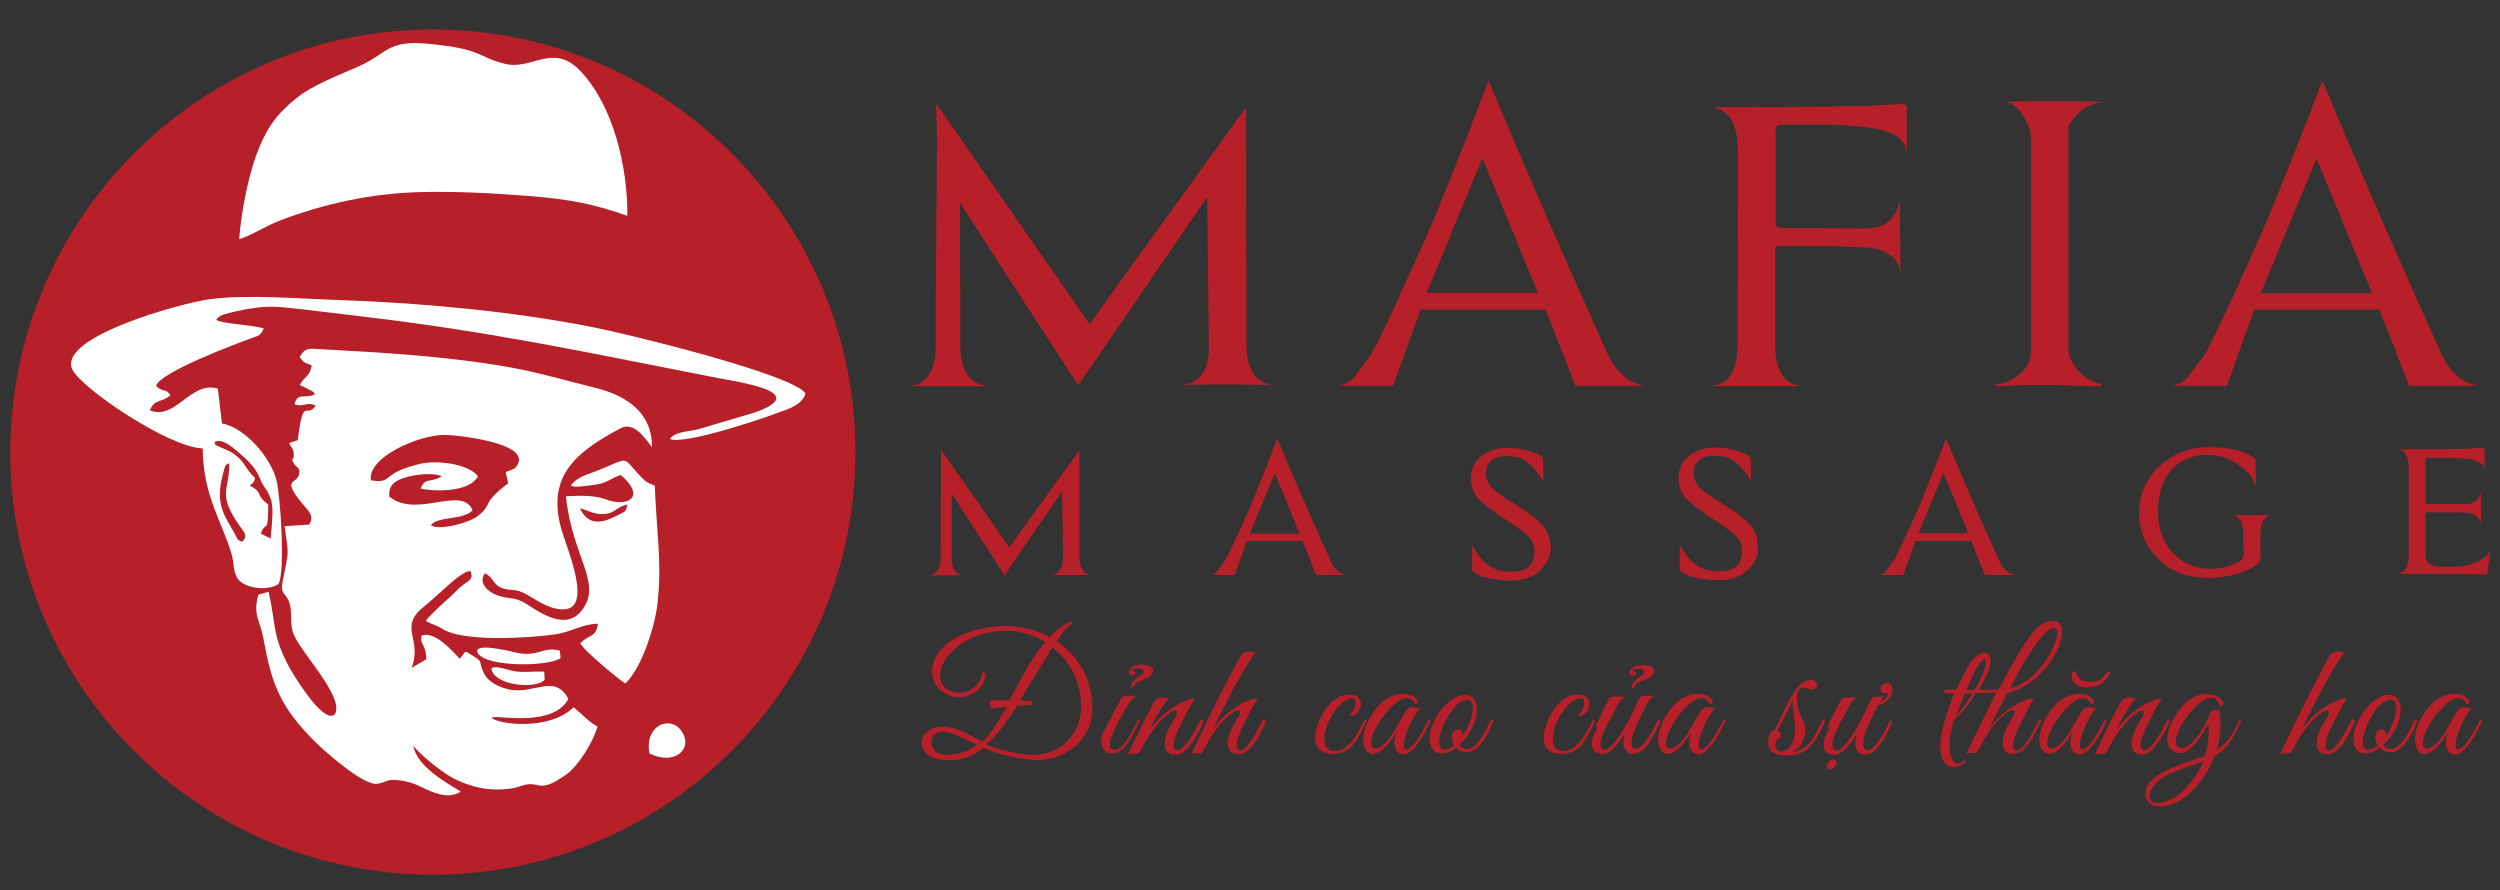 <?xml version="1.0" encoding="utf-8"?>
<!-- Generator: Adobe Illustrator 24.3.0, SVG Export Plug-In . SVG Version: 6.00 Build 0)  -->
<svg version="1.1" id="Layer_1" xmlns="http://www.w3.org/2000/svg" xmlns:xlink="http://www.w3.org/1999/xlink" x="0px" y="0px"
	 viewBox="0 0 610.5 217.4" style="enable-background:new 0 0 610.5 217.4;" xml:space="preserve">
<rect x="0" y="0" width="610.5" height="217.4" fill="#333333" stroke="none"/>
<style type="text/css">
	.st0{fill:#B72029;}
	.st1{fill:#C1272D;}
	.st2{fill-rule:evenodd;clip-rule:evenodd;fill:#B72029;}
	.st3{fill:#FFFFFF;}
	.st4{fill:none;}
</style>
<g>
	<path class="st0" d="M258.1,156.6l1.9-2.8c0.1-0.2,0.7-0.7,1.2-1.1c1-0.6,0.9-1.1-0.4-0.6c-0.6,0.2-2.8,1.7-3.4,2.3l-1,1.2
		c-4.3-2.3-9.3-3.2-14.4-2.5c-16.8,2.5-17.2,14.4-9.9,16.8c3.6,1.3,8.1-1,8.6-5.1c0.1-0.8-0.8-0.8-0.8-0.4c-0.1,1.4-2.6,6-7.4,4.5
		c-6.1-1.8-2.5-11.9,8.7-14.4c5.1-1.1,10-0.2,14.1,2.3c-3.2,3.6-5.6,8.2-7.9,12.6l-0.8,1.6c-0.3,0-0.6,0-0.8,0c-1.4,0-2.5,0-3.4,0
		c-1.2,0-0.6,2.1,0,2l3.4-0.4c-0.6,1.1-1.3,2.2-1.9,3.3c-1.2,2-2.5,3.8-4,5.2c-1.3-0.7-4.7-2.5-6.2-3c-9.2-3.2-12,6.5-3.7,7.4
		c3.9,0.5,7.2-0.5,10.2-2.9c2.6,1.2,5.8,2.2,11.1,2.9c7.4,0.9,14.6-3.6,15.4-11.2C267.2,166.5,263.6,160.4,258.1,156.6z
		 M230.8,184.3c-5-0.2-4.3-7.4,1.6-5.2c2.5,0.9,4.2,1.8,6.2,2.8C236.3,183.5,233.7,184.4,230.8,184.3z M263.9,174.3
		c-0.7,5.7-5.8,10.7-12.9,10c-4.4-0.5-7.5-1.4-10.1-2.5c0.5-0.5,1-0.9,1.6-1.5c1.1-1.2,2.3-2.7,3.5-4.4c0.8-1.1,1.6-2.3,2.4-3.6
		c0.9,0,2-0.1,3-0.1c1.1,0,0.8-1.1-0.2-1.1h-2.1c0.2-0.3,0.3-0.6,0.5-0.9c2.5-4,5-8.3,7.4-12.1C261.8,161.8,264.5,167.6,263.9,174.3
		z"/>
	<path class="st0" d="M278.8,164.7c-1,0.7-1.4,0.9-1.8,1.4c-0.5,0.5-0.8,0.9-0.8,1.5c0,0.4,0.5,0.3,0.7,0.1c0.1-1.5,3.2-1.6,4.1-2.7
		c0.5-0.6,0.7-1.1,0.6-1.5c-0.1-0.4-0.6-1-1.8-1.1c-1.8-0.2-3.4,0.1-4,1.2c-0.4,1.1,0.4,1.6,1.1,1.2c0.9-0.7,0.1-1.1-0.7-1
		c0.3-0.4,0.5-0.5,1.6-0.6C279,163.1,279.9,163.9,278.8,164.7z"/>
	<path class="st0" d="M277.7,176.1c-1.1,2.3-2.4,4.8-3.8,6.2c-0.5,0.4-1.2,0.9-1.8,0.8c-1.2-0.1-1.3-1.2-0.9-2.6
		c0,0,0.1-0.2,0.1-0.3l0.2-0.4c0.1-0.1,0.2-0.3,0.2-0.5c0.5-1.4,1.6-3.4,2.5-5c0.5-0.9,1.1-1.9,1.7-2.9c0.5-0.9,1.2-1.1,1.5-1.5
		h-2.1c-1.3,0-1.2,0-2.2,2l-3.6,6.8c-1.1,2-0.8,5.3,2.2,5.3c3.1,0,5.3-5.2,6.4-7.5C278.7,175.7,278.1,175.4,277.7,176.1z"/>
	<path class="st0" d="M293,176.1c-0.9,1.8-3.5,7.1-5.6,7.1c-0.5,0-1-0.4-0.7-2c0.2-1.4,1.5-4.1,2.7-6.3c0.7-1.4,1.4-2.7,2.3-4.2
		c-1.4-0.4-5.6,2-7.6,3.8c-1.3,1.1-2.6,2.7-3.4,3.7c1.4-2.9,3.8-7,4.9-7.7c-0.6,0.1-1.2-0.1-1.7-0.2c-1.3,0-1.9,0.6-2.9,2.6
		c-2,3.7-3.7,7.5-5.6,11.4c0.5-0.3,0.8-0.2,1.4-0.2c0.9,0,1.2,0,1.6-0.6c2.3-4.5,4.3-6.8,5.7-8.1c3.1-2.9,3.9-1.9,2.9-0.2
		c-1.1,1.8-1.9,3.2-2.2,4.3c-1.2,3.8,0.7,4.8,2.2,4.8c3.1,0,5.6-5.2,6.7-7.7C294,175.7,293.4,175.4,293,176.1z"/>
	<path class="st0" d="M308.2,176.1c-0.9,1.8-3.6,7.3-5.5,7.2c-0.5,0-0.9-0.5-0.6-2.2c0.2-1.4,1.5-4.1,2.7-6.3
		c0.7-1.4,1.4-2.7,2.3-4.2c-1.4-0.4-5.6,2-7.6,3.8c-1.1,0.9-2.2,2.2-3.3,3.6c3.3-6.8,8.7-16.9,10.5-18.7c-0.6,0.1-1.2-0.1-1.7-0.2
		c-1.3-0.1-2,0.8-2.9,2.6c-3.9,7.3-8,15.6-11.2,22.5c0.4-0.3,0.8-0.2,1.4-0.2c0.9,0,1.2,0,1.5-0.6c2.3-4.5,4.3-6.8,5.7-8.1
		c3.1-2.9,3.9-1.9,2.9-0.2c-1.1,1.8-1.9,3.2-2.2,4.3c-1.2,3.8,0.7,4.8,2.2,4.8c3,0,5.3-4.8,6.6-7.6
		C309.2,175.7,308.6,175.3,308.2,176.1z"/>
	<path class="st0" d="M333,176.2c-1.6,3.2-3.6,7.2-7.2,7.2c-1.8,0-2.4-1.5-2.4-3.1c0-2.4,1.5-5.2,2.3-6.3c1.1-1.6,2.9-3.5,4.4-3.5
		c0.8,0,1.2,0.6,0.8,2c-0.2,0.8-0.8,1.6-1.3,2.1c0.9,0.9,2.5-0.9,2.7-2.2c0.2-1.7-0.7-2.8-2.8-2.8c-2,0-4,1.1-5.5,3.2
		c-3,4-5,11.3,1.4,11.3c4.5,0,6.2-3.4,8.1-7.6C333.9,175.7,333.4,175.5,333,176.2z"/>
	<path class="st0" d="M348.7,176.1c-0.9,1.7-3.6,7-5.3,6.9c-0.6,0-0.7-0.8-0.4-2.5c0.5-2.5,2.9-6.8,3.8-7.6
		c-0.6,0.1-1.2-0.1-1.7-0.2c-1.3-0.1-1.8,0.9-2.8,2.6c-1.1,2-2.2,4-3.6,5.7c-2,2.2-4.2,2.6-3.8-0.2c0.2-1.5,1.4-3.6,1.7-4.1
		c1.5-2.5,3.6-4.8,5.4-5.8c1.5-0.8,3-0.5,3.5,1c0.7,0.1,1.1-0.6,0.4-1.2c-2.3-2.5-7.1-1.1-9.5,1.9c-6.2,7.3-3.1,14.6,1.6,10.1
		c1.2-1.1,2.3-2.7,2.9-3.8c-1.2,4.3,0.7,5.4,2,5.3c2.5-0.2,5-5.1,6.2-7.6C349.6,175.7,349,175.5,348.7,176.1z"/>
	<path class="st0" d="M364,175.9c-1,2-3.1,7-5.7,7c-0.9,0-1.6-0.3-1.9-1c1.6-1.5,2.8-3.4,3.4-4.8c1.5-3.6,1.1-7.4-2-7.4
		c-2.8-0.1-6.1,3.1-7.8,6.9c-1.6,3.6-1.1,7.3,2,7.4c1.2,0,2.4-0.5,3.6-1.4c0.5,0.6,1.3,1.1,2.6,1.1c3.4,0,5.8-5.8,6.4-7.4
		C364.9,175.7,364.2,175.5,364,175.9z M354.5,180c0,0.6,0.2,1.3,0.7,2c-1,0.8-2,1.2-2.8,1c-1.5-0.4-1.1-3.4,0.5-6.7
		c1.5-3.3,4-5.8,5.8-5.4c1.4,0.4,1.3,3.3-0.3,6.7c-0.4,0.8-0.8,1.5-1.3,2.2c0-0.2,0.1-0.3,0.1-0.5c0-0.7-0.5-1.2-1.2-1.2
		C354.9,178.3,354.5,179.1,354.5,180z"/>
	<path class="st0" d="M388.8,176.2c-1.6,3.2-3.6,7.2-7.2,7.2c-1.8,0-2.4-1.5-2.4-3.1c0-2.4,1.5-5.2,2.3-6.3c1.1-1.6,2.9-3.5,4.4-3.5
		c0.8,0,1.2,0.6,0.8,2c-0.2,0.8-0.8,1.6-1.3,2.1c0.9,0.9,2.5-0.9,2.7-2.2c0.2-1.7-0.7-2.8-2.8-2.8c-2,0-4,1.1-5.5,3.2
		c-3,4-5,11.3,1.4,11.3c4.5,0,6.2-3.4,8.1-7.6C389.7,175.7,389.1,175.5,388.8,176.2z"/>
	<path class="st0" d="M404.7,176.1c-1.4,2.9-3.4,6.8-5.4,6.8c-0.6,0-1.1-0.7-0.8-2.5c0.2-1.4,1.6-4.3,2.7-6.5c1.2-2.6,1.6-3.1,2.8-4
		h-2.2c-0.8,0-1.3,0.2-1.6,0.9c-1.5,3.2-3.8,8.1-6.1,10.7c-2.6,3.1-4.4,1.4-2.4-2.8c0.4-0.8,0.9-2.1,1.6-3.2c0.3-0.7,0.7-1.4,1-2
		c1.1-2.2,1.7-2.8,2.6-3.4h-2.5c-0.8,0-1.3,0.2-1.6,0.9l-1.1,2.1l-1.2,2.4c-0.3,0.5-0.4,1-0.7,1.4c-0.3,0.5,0.1,0.7,0.4,0.7
		c-0.8,1.5-1.7,2.9-1.4,4.7c0.3,1.6,1.7,1.8,2.6,1.8c2,0,4.1-2.8,5.5-5.2c-1.1,3.3,0.1,5.2,1.9,5.2c3,0,5.2-4.7,6.5-7.5
		C405.7,175.7,405,175.4,404.7,176.1z"/>
	<path class="st0" d="M399.2,164.9c0.9-0.7,0.1-1.1-0.7-1c0.3-0.4,0.5-0.5,1.6-0.6c1.1-0.2,2,0.7,1,1.5c-1,0.7-1.3,0.9-1.8,1.4
		c-0.4,0.5-0.8,0.9-0.8,1.5c0,0.4,0.5,0.3,0.7,0.1c0.1-1.5,3.2-1.6,4.1-2.7c0.5-0.6,0.7-1.1,0.6-1.5c-0.1-0.4-0.6-1-1.8-1.1
		c-1.8-0.2-3.4,0.1-4,1.2C397.6,164.7,398.4,165.3,399.2,164.9z"/>
	<path class="st0" d="M420.7,176.1c-0.9,1.7-3.6,7-5.3,6.9c-0.6,0-0.7-0.8-0.4-2.5c0.5-2.5,2.9-6.8,3.8-7.6
		c-0.6,0.1-1.2-0.1-1.7-0.2c-1.3-0.1-1.8,0.9-2.8,2.6c-1.1,2-2.2,4-3.6,5.7c-2,2.2-4.2,2.6-3.8-0.2c0.2-1.5,1.4-3.6,1.7-4.1
		c1.5-2.5,3.6-4.8,5.4-5.8c1.5-0.8,3-0.5,3.5,1c0.7,0.1,1.1-0.6,0.4-1.2c-2.3-2.5-7.1-1.1-9.5,1.9c-6.2,7.3-3.1,14.6,1.6,10.1
		c1.2-1.1,2.3-2.7,2.9-3.8c-1.2,4.3,0.7,5.4,2,5.3c2.5-0.2,5-5.1,6.2-7.6C421.6,175.7,421,175.5,420.7,176.1z"/>
	<path class="st0" d="M445,176c-0.9,1.6-2.1,4.3-3.1,5.4c-1.1,1.3-2.9,2.3-4.5,2.2c2.1-0.3,3.4-3.3,3.5-4.9c0.1-1.8-0.8-3.2-1.5-4.8
		c-0.4-0.9-0.7-2.9-0.5-4.3c0.1-1.2,1.1-2.2,2.2-1.6c0.5,0.3,0.9,0.5,1.5,0.4c1.8-0.3,1.3-2.3-0.2-2.4c-0.8,0-1.9,0.3-2.9,1.3
		c-1,1-1.9,2.5-2.7,4c-1.2,2.3-2.4,5-3.5,7.1c-1.3,0-2,2.7-1.1,4.5c0.5,1.2,2.4,1.6,4,1.6c2.5,0,4.7-0.7,6.3-2.7
		c1.4-1.6,2.3-3.8,3.1-5.5C445.8,175.8,445.2,175.6,445,176z M435.1,183.5c-1.1,0-1.8-0.9-1.5-2c0.1-0.5,0.7-1.7,1.3-1.3
		c0.1-0.4,0-0.9-0.1-1.1c-0.1-0.2-0.3-0.4-0.5-0.5c-0.1,0-0.2-0.1-0.3,0c1-1.8,2.7-5.4,3.8-7.6c-0.3,1.9,0.7,5.2,0.5,7.8
		c-0.1,1.8-0.6,2.9-1.3,3.7C436.6,183,436,183.5,435.1,183.5z"/>
	<path class="st0" d="M457.7,174l0.8-1.6c0,0,0-0.1,0-0.1l0.7-0.2c1.1-0.4,2.9-1.6,2.9-3.8c0-0.8-0.5-1.5-1.3-1.5
		c-0.8,0-1.4,0.5-1.6,1.2c0,0.7,0.3,1.3,1.1,1.3c0.3,0,0.6-0.2,0.8-0.3c0,0.7-0.3,1.2-0.8,1.7c-0.4,0.4-0.9,0.7-1.3,0.9l0.1-0.1
		c0.3-0.6,0.5-0.9,1-1.4h-1.7c-0.8,0-1.3,0.2-1.6,0.9c-1.5,3.2-3.8,8.1-6.1,10.7c-2.6,3.1-4.4,1.4-2.4-2.8c0.4-0.8,0.9-2.1,1.6-3.2
		c0.3-0.7,0.7-1.4,1-2c1.1-2.2,1.7-2.8,2.6-3.4h-2.5c-0.8,0-1.3,0.2-1.6,0.9l-1.1,2.1l-1.2,2.4c-0.3,0.5-0.4,1-0.7,1.4
		c-0.3,0.5,0.1,0.7,0.4,0.7c-0.8,1.5-1.7,2.9-1.4,4.7c0.3,1.6,1.7,1.8,2.6,1.8c2,0,4.1-2.8,5.5-5.2c-1.1,3.3,0.1,5.2,1.9,5.2
		c3,0,5.2-4.7,6.5-7.5c0.4-0.8-0.2-1.1-0.6-0.4c-1.4,2.9-3.4,6.8-5.4,6.8c-0.6,0-1.1-0.7-0.8-2.5C455.2,179.1,456.6,176.2,457.7,174
		z"/>
	<path class="st0" d="M447.7,185.4c-0.7,0-1.6,1.1-1.6,1.8c0,0.4,0.3,0.7,0.7,0.7c0.8,0,1.6-0.8,1.6-1.6
		C448.5,185.8,448.2,185.4,447.7,185.4z"/>
	<path class="st0" d="M497.8,176.1c-0.9,1.8-3.6,7.3-5.5,7.2c-0.5,0-0.9-0.5-0.6-2.2c0.2-1.4,1.5-4.1,2.7-6.3
		c0.7-1.4,1.4-2.7,2.2-4.2c-1.4-0.4-5.6,2-7.6,3.8c-1.1,0.9-2.2,2.2-3.3,3.6c1.4-2.8,2.8-5.7,4.5-8.8c6.8-1.4,12.6-8.9,13.3-14
		c0.8-4.9-4.2-4.1-6.6-1.3c-3.4,3.8-7.2,11.5-8.8,14.5c-1.8,0.1-2.7,0-4.9,0c3.5-5.7,3.7-8.5,1.5-9c-1.1,0-2.7,0.9-4,3.2
		c-1,1.8-2,3.7-3,5.8h-2.5c-0.4,0-0.5,0.9-0.1,0.9h2.1c-1.3,3.2-2.7,7.6-3.2,10.4c-1,6.7,2,9.2,5.7,6.7c0.7-0.5,0.2-1-0.3-0.5
		c-2.3,2-3.8-1.5-3.2-5.8c0.1-0.5,0.6-3.3,0.9-4.2c2.5-2.2,4-4.3,5.4-6.7c1.9,0,3.4,0,5-0.1c-2.6,5.2-5.1,10.4-7.4,15
		c0.4-0.3,0.8-0.2,1.4-0.2c0.9,0,1.2,0,1.5-0.6c2.3-4.5,4.3-6.8,5.7-8.1c3.1-2.9,3.9-1.9,2.9-0.2c-1.1,1.8-1.9,3.2-2.2,4.3
		c-1.2,3.8,0.7,4.8,2.2,4.8c3.2,0,5.5-5.3,6.6-7.6C498.8,175.7,498.2,175.3,497.8,176.1z M499.8,154.2c1.4-1.4,3.2-1.3,2.4,1.6
		c-1.3,4.8-5.9,11-11.3,12.3C493.2,163.3,496.6,157.4,499.8,154.2z M477.6,174.8c0.6-1.4,1.4-3.4,2.2-5.4h1.9
		C480.5,171.3,479.2,173.2,477.6,174.8z M482.2,168.5h-2c1-2.3,1.9-4.5,2.9-6c2.5-3.6,1.9,0.1,1.2,1.8
		C483.7,165.7,483,167.1,482.2,168.5z"/>
	<path class="st0" d="M513.8,176.1c-0.9,1.7-3.6,7-5.3,6.9c-0.6,0-0.7-0.8-0.4-2.5c0.5-2.5,2.9-6.8,3.8-7.6
		c-0.6,0.1-1.2-0.1-1.7-0.2c-1.3-0.1-1.8,0.9-2.8,2.6c-1.1,2-2.2,4-3.6,5.7c-2,2.2-4.2,2.6-3.8-0.2c0.2-1.5,1.4-3.6,1.7-4.1
		c1.5-2.5,3.6-4.8,5.4-5.8c1.5-0.8,3-0.5,3.5,1c0.7,0.1,1.1-0.6,0.4-1.2c-2.3-2.5-7.1-1.1-9.5,1.9c-6.2,7.3-3.1,14.6,1.6,10.1
		c1.2-1.1,2.3-2.7,2.9-3.8c-1.2,4.3,0.7,5.4,2,5.3c2.5-0.2,5-5.1,6.2-7.6C514.7,175.7,514.1,175.5,513.8,176.1z"/>
	<path class="st0" d="M514.4,164.3c-0.9,1.3-1.7,2.2-4,2.2c-1.2,0-2-0.2-2.8-1c-0.6-0.6-0.6-1.6-1-1.6c-0.5,0-0.9,0.4-0.6,1.8
		c0.2,1.5,2.2,2.2,3.6,2.2c2.6,0,4.7-1.3,5.7-3.5C515.4,163.9,514.7,163.9,514.4,164.3z"/>
	<path class="st0" d="M529.7,176.5c0.4-0.8-0.2-1.1-0.6-0.4c-0.9,1.8-3.5,7.1-5.6,7.1c-0.5,0-1-0.4-0.7-2c0.2-1.4,1.5-4.1,2.7-6.3
		c0.7-1.4,1.4-2.7,2.3-4.2c-1.4-0.4-5.6,2-7.6,3.8c-1.3,1.1-2.6,2.7-3.4,3.7c1.4-2.9,3.8-7,4.9-7.7c-0.6,0.1-1.2-0.1-1.7-0.2
		c-1.3,0-1.9,0.6-2.9,2.6c-2,3.7-3.7,7.5-5.6,11.4c0.5-0.3,0.8-0.2,1.4-0.2c0.9,0,1.2,0,1.6-0.6c2.3-4.5,4.3-6.8,5.7-8.1
		c3.1-2.9,3.9-1.9,2.9-0.2c-1.1,1.8-1.9,3.2-2.2,4.3c-1.2,3.8,0.7,4.8,2.2,4.8C526,184.2,528.5,179,529.7,176.5z"/>
	<path class="st0" d="M546.7,176.1c-0.4,0.8-1,2.5-2.4,4.3c-0.8,1.1-1.9,2-2.9,2.7c0.9-3.3,1.1-6.7,0.5-9.9c-0.7,0.5-2-0.3-2.5,1.6
		c-0.8,2.6-4.7,8.8-7.2,7.8c-2.2-1,0.2-5.8,3.1-9.2c2.5-2.7,5.5-4.4,6.6-1.5c0.4,1.2,1.9,0,0.4-1.2c-3-2.4-7.1-1-9.5,1.9
		c-3,3.6-5.5,9.5-1.4,11.2c3.3,1,6.5-4.5,7.9-7.1c0.1,0.4,0.1,1.8,0,3.4c-0.2,1.6-0.4,3.1-0.9,4.5c-3.2,1.3-6.9,2-10.9,4.4
		c-2,1.1-3.6,2.7-3.6,4.7c0,2.1,1.3,3.2,3.8,3.2c6,0,11.3-7.3,13.1-12.4c3-1.4,4.2-3.7,6.3-8C547.7,175.7,547.1,175.5,546.7,176.1z
		 M535.8,190c-1.1,1.5-2.4,3-3.7,4c-1,0.8-3.4,2.1-5.2,2.1c-3.4,0-1.9-4.1,0.7-5.8c2.6-1.8,6-2.9,9-3.9l0.7-0.2l0.7-0.2
		C537.6,187.2,536.8,188.5,535.8,190z"/>
	<path class="st0" d="M574.1,176.1c-0.9,1.8-3.6,7.3-5.5,7.2c-0.5,0-0.9-0.5-0.6-2.2c0.2-1.4,1.5-4.1,2.7-6.3
		c0.7-1.4,1.4-2.7,2.3-4.2c-1.4-0.4-5.6,2-7.6,3.8c-1.1,0.9-2.2,2.2-3.3,3.6c3.3-6.8,8.7-16.9,10.5-18.7c-0.6,0.1-1.2-0.1-1.7-0.2
		c-1.3-0.1-2,0.8-2.9,2.6c-3.9,7.3-8,15.6-11.2,22.5c0.4-0.3,0.8-0.2,1.4-0.2c0.9,0,1.2,0,1.5-0.6c2.3-4.5,4.3-6.8,5.7-8.1
		c3.1-2.9,3.9-1.9,2.9-0.2c-1.1,1.8-1.9,3.2-2.2,4.3c-1.2,3.8,0.7,4.8,2.2,4.8c3,0,5.3-4.8,6.6-7.6
		C575.2,175.7,574.5,175.3,574.1,176.1z"/>
	<path class="st0" d="M589.6,175.9c-1,2-3.1,7-5.7,7c-0.9,0-1.6-0.3-1.9-1c1.6-1.5,2.8-3.4,3.4-4.8c1.5-3.6,1.1-7.4-2-7.4
		c-2.8-0.1-6.1,3.1-7.8,6.9c-1.6,3.6-1.1,7.3,2,7.4c1.2,0,2.4-0.5,3.6-1.4c0.5,0.6,1.3,1.1,2.6,1.1c3.4,0,5.8-5.8,6.4-7.4
		C590.5,175.7,589.8,175.5,589.6,175.9z M580,180c0,0.6,0.2,1.3,0.7,2c-1,0.8-2,1.2-2.8,1c-1.5-0.4-1.1-3.4,0.5-6.7
		c1.5-3.3,4-5.8,5.8-5.4c1.4,0.4,1.3,3.3-0.3,6.7c-0.4,0.8-0.8,1.5-1.3,2.2c0-0.2,0.1-0.3,0.1-0.5c0-0.7-0.5-1.2-1.2-1.2
		C580.4,178.3,580.1,179.1,580,180z"/>
	<path class="st0" d="M605.5,176.1c-0.9,1.7-3.6,7-5.3,6.9c-0.6,0-0.7-0.8-0.4-2.5c0.5-2.5,2.9-6.8,3.8-7.6
		c-0.6,0.1-1.2-0.1-1.7-0.2c-1.3-0.1-1.8,0.9-2.8,2.6c-1.1,2-2.2,4-3.6,5.7c-2,2.2-4.2,2.6-3.8-0.2c0.2-1.5,1.4-3.6,1.7-4.1
		c1.5-2.5,3.6-4.8,5.4-5.8c1.5-0.8,3-0.5,3.5,1c0.7,0.1,1.1-0.6,0.4-1.2c-2.3-2.5-7.1-1.1-9.5,1.9c-6.2,7.3-3.1,14.6,1.6,10.1
		c1.2-1.1,2.3-2.7,2.9-3.8c-1.2,4.3,0.7,5.4,2,5.3c2.5-0.2,5-5.1,6.2-7.6C606.4,175.7,605.8,175.5,605.5,176.1z"/>
</g>
<rect x="263.2" y="94.1" class="st1" width="0.1" height="0.1"/>
<path class="st0" d="M240.4,94.1c-1.9-0.3-3.3-1.2-4.3-2.8c-1-1.6-1.6-3.8-1.6-6.7v-8.1l-0.1-27C251,75.1,260.6,90,263.3,94.1
	l31.5-46l0.4,36.3c0.1,2.9-0.4,5.1-1.5,6.7c-1.1,1.6-2.5,2.5-4.4,2.8V94c3.8-0.1,7.1-0.1,9.9-0.1h1.8l9.3,0.1v-0.1
	c-1.9-0.3-3.3-1.2-4.3-2.8c-1-1.6-1.6-3.8-1.6-6.7l-0.1-57.9l0.1-0.2h-0.1v-0.1c-20.8,28.7-33.5,46.3-38.2,53l-37.2-53.5h-0.3
	c0.1,2.2,0.2,5.6,0.2,10.3l-0.3,39.3v9.4c0,2.9-0.5,5.1-1.6,6.7c-1,1.6-2.5,2.6-4.3,2.8v0.1h17.8V94.1z"/>
<path class="st0" d="M401.2,94.1c-1.9-0.3-3.7-1.2-5.3-2.8c-1.6-1.6-3-3.8-4.1-6.6c-9.3-20.6-18.8-42.3-28.3-65
	c-3.8,10.1-8.3,21.5-13.5,34.2c-2,4.6-4.9,11.1-8.7,19.4c-3.8,8.3-6.3,13.1-7.3,14.4c-1.1,1.4-2.1,2.7-3,4c-0.9,1.3-2.2,2.1-3.9,2.4
	v0.1h13.1l6.7-18.6h30.5c1.8,4.4,4.2,10.6,7.3,18.6h16.6V94.1z M348.4,71.5L362,38.6c8.6,20.8,12.9,31.5,13.2,32l0.4,0.9H348.4z"/>
<path class="st0" d="M464,66.2h0.1c-0.1-8.7-0.2-14.4-0.1-17.2h-0.1c-0.3,1.9-1.1,3.4-2.4,4.8c-1.3,1.3-3.4,2-6.2,2
	c-11.6-0.1-18.4-0.1-20.2-0.1c-1,0-1.5-0.4-1.5-1.3V32.5c0-0.9,0.1-1.4,0.2-1.6c0.4-0.4,1.1-0.5,2.2-0.5c5.3,0,9.4,0,12.4,0.1
	c3.4,0.1,6.1,0.4,8.2,0.7c2.1,0.3,3.9,0.7,5.1,1.3c1.3,0.5,2.2,1.2,2.8,1.9c0.6,0.7,0.9,1.5,1.1,2.5h0.1l-0.1-9.3v-1.7
	c0-0.4-1.1-0.6-3.4-0.4c-2.7,0.2-5.6,0.4-8.8,0.4h-0.7c-4.5,0.1-9.4,0.2-14.7,0.2l-19.6,0.1v0.1c1.9,0.3,3.3,1.2,4.3,2.8
	c1,1.6,1.6,3.8,1.6,6.7v0.1h0.1l-0.1,48.8c0,0.6,0,1.1-0.1,1.4v0.6c-0.6,4.6-2.5,7.1-5.8,7.5v0.1h21v-0.1c-1.9-0.3-3.3-1.2-4.3-2.8
	c-1-1.6-1.6-3.8-1.6-6.7V60.8c0-0.5,0.3-0.7,1-0.7c8.8-0.1,15.4,0,19.9,0.3c2.9,0,5.1,0.5,6.7,1.6C462.7,62.9,463.7,64.4,464,66.2z"
	/>
<path class="st0" d="M493.3,91.3c-1.7,1.5-3.7,2.4-6.2,2.6c0.4,0.4,1.1,0.5,2.1,0.4c5-0.4,12.1-0.4,21.3,0c1.5,0.1,2.4,0,2.7-0.2
	c0.1-0.1,0-0.2-0.1-0.3c-1.4-0.3-2.7-0.8-3.7-1.6c-1.1-0.7-2-1.7-2.7-2.7c-1.1-1.4-1.6-3-1.6-5V30.7c1-1.6,2.1-2.9,3.4-3.9
	c1.3-1,2.9-1.6,4.8-1.8c-0.2-0.2-4.1-0.3-11.6-0.3c-7.5,0-11.5,0.1-12.1,0.3c1.1,0,2.2,0.5,3.2,1.6c1,1,1.7,2.3,2.3,3.7
	c0.6,1.1,0.9,2.3,0.9,3.7v51.9C495.9,88,495,89.8,493.3,91.3z"/>
<path class="st0" d="M604.8,94.2v-0.1c-1.9-0.3-3.7-1.2-5.3-2.8c-1.6-1.6-3-3.8-4.1-6.6c-9.3-20.6-18.8-42.3-28.3-65
	c-3.8,10.1-8.3,21.5-13.5,34.2c-2,4.6-4.9,11.1-8.7,19.4c-3.8,8.3-6.3,13.1-7.3,14.4c-1.1,1.4-2.1,2.7-3,4c-0.9,1.3-2.2,2.1-3.9,2.4
	v0.1h13.1l6.7-18.6H581c1.8,4.4,4.2,10.6,7.3,18.6H604.8z M552.1,71.5l13.6-32.8c8.6,20.8,12.9,31.5,13.2,32l0.4,0.9H552.1z"/>
<rect x="245.1" y="140.4" class="st1" width="0" height="0"/>
<g>
	<path class="st0" d="M266.2,140.3c-0.8-0.1-1.5-0.5-1.9-1.3c-0.5-0.7-0.7-1.7-0.7-3l0-25.9l0-0.1h0v0c-9.3,12.8-15,20.7-17.1,23.7
		l-16.7-23.9h-0.1c0.1,1,0.1,2.5,0.1,4.6l-0.1,17.6v4.2c0,1.3-0.2,2.3-0.7,3c-0.5,0.7-1.1,1.1-1.9,1.3v0h7.9v0
		c-0.8-0.1-1.5-0.6-1.9-1.3c-0.5-0.7-0.7-1.7-0.7-3v-3.6l0-12.1c7.4,11.5,11.7,18.1,12.9,20l14.1-20.6l0.2,16.2c0,1.3-0.2,2.3-0.7,3
		c-0.5,0.7-1.1,1.1-2,1.3v0c1.7,0,3.2,0,4.5,0h0.8H266.2L266.2,140.3z"/>
	<path class="st0" d="M302,131.1c-1.7,3.7-2.8,5.9-3.3,6.4c-0.5,0.6-0.9,1.2-1.3,1.8c-0.4,0.6-1,1-1.7,1.1v0h5.8l3-8.3h13.6
		c0.8,2,1.9,4.8,3.3,8.3h7.4v0c-0.9-0.1-1.7-0.5-2.4-1.2c-0.7-0.7-1.3-1.7-1.8-3c-4.2-9.2-8.4-18.9-12.7-29.1
		c-1.7,4.5-3.7,9.6-6,15.3C305,124.5,303.7,127.4,302,131.1z M317.2,129.9l0.2,0.4h-12.2l6.1-14.7
		C315.2,124.9,317.1,129.6,317.2,129.9z"/>
	<path class="st0" d="M376.2,127.8c-1.3-1.4-3.8-3.2-7.4-5.4c-2.3-1.4-3.9-2.6-4.7-3.6c-0.9-1.1-1.3-2.2-1.2-3.5
		c0.1-1.4,0.6-2.4,1.7-3.1c1-0.7,2.3-0.9,4-0.8c1.9,0.1,3.3,0.6,4.4,1.5c1.2,0.9,2.2,2,3,3.3c0.8,1.2,1.1,1.7,0.9,1.4
		c0-3.3-0.1-5.1-0.1-5.4c0.1-0.5-0.6-1-2.1-1.6c-1.6-0.6-3.4-1.1-5.4-1.2c-2.8-0.2-5.2,0.3-7.1,1.7c-1.9,1.4-2.9,3.1-3,5.3
		c-0.1,2.1,0.5,3.9,1.8,5.4c1.1,1.2,3.5,3,7,5.3c2.8,1.8,4.6,3.2,5.5,4.2c0.9,1,1.3,2.2,1.2,3.6c0,0.7-0.1,1.3-0.3,1.8
		c-0.1,0.3-0.2,0.4-0.2,0.6c-1,1.8-3,2.5-6.3,2.3c-1.7-0.1-3.2-0.7-4.5-1.6c-1.3-0.9-2.5-2.4-3.7-4.5c-0.1-0.1-0.1-0.2-0.2-0.2v6.1
		c1.1,1.2,3.6,1.9,7.4,2.3c3.1,0.3,5.6-0.1,7.6-1.2c0.4-0.2,1-0.6,1.6-1.2c0.6-0.6,1.1-1.3,1.6-2c0.4-0.7,0.7-1.4,0.9-2.2
		c0.1-0.8,0.2-1.4,0.1-2C378.4,130.8,377.6,129.2,376.2,127.8z"/>
	<path class="st0" d="M429.2,132.6c-0.1-1.8-0.8-3.4-2.3-4.9c-1.3-1.4-3.8-3.2-7.4-5.4c-2.3-1.4-3.9-2.6-4.7-3.6
		c-0.9-1.1-1.3-2.2-1.2-3.5c0.1-1.4,0.6-2.4,1.7-3.1c1-0.7,2.3-0.9,4-0.8c1.9,0.1,3.3,0.6,4.4,1.5c1.2,0.9,2.2,2,3,3.3
		c0.8,1.2,1.1,1.7,0.9,1.4c0-3.3-0.1-5.1-0.1-5.4c0.1-0.5-0.6-1-2.1-1.6c-1.6-0.6-3.4-1.1-5.4-1.2c-2.8-0.2-5.2,0.3-7.1,1.7
		c-1.9,1.4-2.9,3.1-3,5.3c-0.1,2.1,0.5,3.9,1.8,5.4c1.1,1.2,3.5,3,7,5.3c2.8,1.8,4.6,3.2,5.5,4.2c0.9,1,1.3,2.2,1.2,3.6
		c0,0.7-0.1,1.3-0.3,1.8c-0.1,0.3-0.2,0.4-0.2,0.6c-1,1.8-3,2.5-6.3,2.3c-1.7-0.1-3.2-0.7-4.5-1.6c-1.3-0.9-2.5-2.4-3.7-4.5
		c-0.1-0.1-0.1-0.2-0.2-0.2v6.1c1.1,1.2,3.6,1.9,7.4,2.3c3.1,0.3,5.6-0.1,7.6-1.2c0.4-0.2,1-0.6,1.6-1.2c0.6-0.6,1.1-1.3,1.6-2
		c0.4-0.7,0.7-1.4,0.9-2.2C429.2,133.8,429.3,133.2,429.2,132.6z"/>
	<path class="st0" d="M467.8,132.1h13.6c0.8,2,1.9,4.8,3.3,8.3h7.4v0c-0.9-0.1-1.7-0.5-2.4-1.2c-0.7-0.7-1.3-1.7-1.8-3
		c-4.2-9.2-8.4-18.9-12.7-29.1c-1.7,4.5-3.7,9.6-6,15.3c-0.9,2.1-2.2,5-3.9,8.7c-1.7,3.7-2.8,5.9-3.3,6.4c-0.5,0.6-0.9,1.2-1.3,1.8
		c-0.4,0.6-1,1-1.7,1.1v0h5.8L467.8,132.1z M474.6,115.5c3.8,9.3,5.8,14.1,5.9,14.3l0.2,0.4h-12.2L474.6,115.5z"/>
	<path class="st0" d="M539.3,141.1c3.4,0,6.4-0.6,9.1-1.7c2.4-1.1,3.6-2,3.6-3v-6.3c0-1.3,0.2-2.3,0.7-3c0.5-0.7,1.1-1.1,1.9-1.3v0
		h-9.4v0c0.8,0.1,1.5,0.6,1.9,1.3c0.5,0.7,0.7,1.7,0.7,3l0.1,5.7c0,0.7-0.8,1.3-2.4,2c-1.7,0.7-3.5,1.1-5.5,1.1
		c-3.8,0-6.9-1.3-9.3-3.8c-2.5-2.6-3.7-5.9-3.7-10.1v-0.3c0-4.3,1.2-7.8,3.5-10.2c2.2-2.3,5-3.4,8.5-3.4c2,0,3.7,0.3,5,0.9
		c1.1,0.5,2.1,1.1,2.9,1.7c0.8,0.6,1.5,1.2,2,1.7c0.5,0.6,0.9,1.1,1.2,1.7c0.3,0.5,0.4,1,0.5,1.4h0.1c0.1-0.1,0.2-0.9,0.2-2.3
		s-0.1-2.7-0.2-3.9c0-0.1-0.1-0.2-0.1-0.3l-0.2-0.2c-0.5-0.4-1.4-0.9-2.7-1.4c-2.2-0.8-5-1.2-8.3-1.2c-4.7,0-8.6,1.5-11.9,4.5
		c-3.4,3.1-5.1,6.9-5.1,11.4v0.3c0,4.6,1.7,8.4,5,11.4C530.3,139.7,534.4,141.1,539.3,141.1z"/>
	<path class="st0" d="M608.2,134.1c-0.3,0.8-0.8,1.6-1.7,2.2c-0.9,0.7-2.3,1.3-4.2,1.8c-0.9,0.2-1.9,0.3-3.1,0.3
		c-2.5,0-3.9,0-4.4-0.1c-1.7-0.4-2.5-1.2-2.5-2.7v-10.2c0-0.2,0.1-0.3,0.4-0.3c3.9,0,6.9,0,8.9,0.1c1.3,0,2.3,0.2,3,0.7
		c0.7,0.5,1.1,1.1,1.3,1.9h0c-0.1-3.9-0.1-6.5,0-7.7h0c-0.1,0.8-0.5,1.5-1.1,2.1c-0.6,0.6-1.5,0.9-2.8,0.9c-5.2,0-8.2,0-9,0
		c-0.4,0-0.7-0.2-0.7-0.6v-9.8c0-0.4,0-0.6,0.1-0.7c0.2-0.2,0.5-0.2,1-0.2c2.4,0,4.2,0,5.6,0c1.5,0.1,2.7,0.2,3.7,0.3
		c1,0.1,1.7,0.3,2.3,0.6c0.6,0.2,1,0.5,1.2,0.8c0.3,0.3,0.4,0.7,0.5,1.1h0l0-4.2v-0.8c0-0.2-0.5-0.3-1.5-0.2
		c-1.2,0.1-2.5,0.2-3.9,0.2h-0.3c-2,0.1-4.2,0.1-6.6,0.1l-8.8,0v0c0.8,0.1,1.5,0.6,1.9,1.3c0.5,0.7,0.7,1.7,0.7,3v0h0l0,21.8
		c0,1.3-0.2,2.3-0.7,3c-0.5,0.7-1.1,1.1-1.9,1.3v0c4.6,0,8.3,0,11.1,0c3.8,0,6.9,0.1,9.3,0.2c0.4,0,0.8,0,1,0l0.4,0l0-0.3
		L608.2,134.1L608.2,134.1z"/>
</g>
<g>
	<path class="st2" d="M105.7,7.2c57,0,103.2,46.2,103.2,103.2c0,57-46.2,103.2-103.2,103.2c-57,0-103.2-46.2-103.2-103.2
		C2.6,53.4,48.7,7.2,105.7,7.2"/>
	<g>
		<path class="st3" d="M113.9,159.8C113.9,159.7,113.7,159.8,113.9,159.8L113.9,159.8z"/>
		<path class="st3" d="M102.9,46.9c8.9-0.2,18,0.3,26.7,1c9.7,0.8,15.3,1.9,23.6,4.8c0.1-11.9-3.4-27-11.6-35.5
			c-6.6-6.8-11.8,0-18.2-1.6c-7-1.7-5.2-3.6-18.7-4.9c-10.2-1-9.9,2.3-17.1,5.5c-5.6,2.5-11.4,4.6-15.5,8c-4.4,3.6-7.1,7-9.6,13.9
			c-2,5.7-3.6,13.7-4.1,20.3c2.8-0.8,6.5-3.2,9.8-4.5C79.3,49.7,90.7,47.2,102.9,46.9z"/>
		<path class="st3" d="M144.8,79.9c-19.2-3.8-41.2-5.9-61.3-6.6C74,73,60,71.8,51,73.1c-7.4,1.1-36.7,9.2-33.4,17
			c1.9,4.5,23.6,19.2,31.9,19.4c0.1,11.8,4.9,18.2,7.1,26c0.6,2.2,0.3,3.8,1.3,5.6c1.6,2.7,7.7,3.3,10.1,1.5
			c1.7-2.7,0.5-21.6-0.5-25.4c-1.4-5.4-7.5-12.7-13.3-13.8l-1-8.5c-6.6-2-10.4,7.9-16.6,5.3c1.1-2.9,3-1.8,5-3.7
			c-1.1-1.8-1.8-0.5-3.5-2.3c1.1-3.3,19.1-10.1,23.3-11.6c2-0.7,2.3-0.8,3-2.4c-2.8-0.9-10.2-1.1-11.6-2.1c0.8-1.1,1.7-1.3,3.3-1.7
			c1.5-0.4,2.7-0.6,4.1-0.9c3.7-0.6,5.7-0.8,9.5-0.4c6,0.6,12,1.4,18,2.1c32.5,3.8,55.2,8.8,86.5,14.9c6,1.2,24.2,3.6,10.2,8.6
			l-13.8,4.1c-2.2,0.6-5.7,0.5-7,2.4c3.5,1.5,22.7-5,26.1-6.3c2.8-1,6.2-2,7-4.8C193.8,91.4,152.2,81.3,144.8,79.9z M59.1,132.3
			c-1.6-0.7-0.7-0.3-2.7-3.6c-2.8-4.5-3.4-7.4-1.9-13.2c0.6-2.4,0.7-1.9,1.5-2.4c0,6.9-3,7.4,2.5,15.3C59.7,130,60.6,131,59.1,132.3
			z M58.4,110.6c5.4,4.6,4.5,5.9,6.1,8.2c2.6,3.7,2.2,5.5,1.6,12.7l-2.4-1.2c1.1-3.3,1.8,0.6,1.8-7.1c-3-2.2-1.4-2.7-3.6-4.1
			l-0.9-0.5c1.1-1.1,0.9-0.5,1.3-1.9c-1.9-1.6-2.4-3.4-4.1-5c-1.9-1.6-2.6-1.7-4.4-2.5c-2.6-1.2-0.6-0.3-1.5-1.2
			C54,107,56.1,108.6,58.4,110.6z"/>
		<path class="st4" d="M124.4,118l-0.6-2.7c0.2-0.1,0.4-0.3,0.5-0.2l1-0.4c1.2-0.7,0.3,0.3,1.1-0.8c4.3-5.7-15.2-7.6-17.4-7.7
			c-6.7,0-19.1,5.6-18.1,11.1c3.6,0.5,3.4-0.3,5.8-1.8c1.4-0.9,4.6-2,6.5-2.3c4.5-0.8,11.8,0.3,13.8,3.1c-1.8,3.7-9.9,3.9-14,3
			c1.2-2.8,2.2-1.2,5.2-3c-1.9-0.9-5.8-0.5-8.2,0.1c-2.8,0.7-5,1.9-4.6,4.9c6.7,5.3,17.7-2.9,20.3,3.3c-2.2,2.5-8.7,1.4-10.2,3.7
			c2.5,1.5,10-0.8,11.9-2.3C120.8,123,117.6,123.2,124.4,118z"/>
		<path class="st3" d="M159.9,118.6l-0.9-0.4c-0.9-0.4-0.4-0.1-1.2-0.6c-0.6-0.4-1.2-1.1-1.7-1.6c-4.4-4.7-2.1-4.3-10.4-1
			c-2.3,0.9-4.9,1.5-6.3,3.6c0.1,0.1,0.3,0,0.4,0.1c0.2,0.5,6.1-0.4,6.5-0.5c2.2-0.5,3.5-1.7,5.3-2.2c6.3,5.4,1.7,8-3.8,5.9
			c-2.7-1-6.5-0.9-9.6-0.7c1.5,15.1,9.5,21.7,3.4,28.4c-3.8,4.1-9.6,0.1-13-2.1c-3-1.9-4.3-1.1-7.1-2.1c-2.3-0.8-4.8-3-3.1-5.4
			c1.9,0.8,2,2.5,3.7,3.4c1.7,0.9,3.3,0.3,5.6,1.3c2.9,1.4,5.8,4,9.6,4.1c7.8,0.3,1.1-14.9-0.2-19.5c-3.7-13,3.5-18.9,14.4-24.7
			c3.4-1.8,6.1,2.6,7.7,4.6c0.2-8-5.8-12.4-13.1-14.3c-7.6-1.9-15.1-4.1-22.7-5.4c-14.5-2.5-29.8-3.4-44.6-4.2
			c-3.4-0.2-4.2-0.5-5.6,1.8c0.9,1.7,1.6,1.5,2.9,2.1c-0.4,2.8-1.6,2.5-2.9,4.8l2.8,1.4c0.9,0.6,0.4,0,0.9,0.9
			c-2.7,1.2-4.1-0.6-5,2.4c2,0.9,3.2-0.8,5.2,0.4c-2.4,3.3-3-2.7-4.4,8.4l-2.1,0.7c0.5,1.2,0.9,1,1.1,2.4c0.3,2.4-1.1,0.8,0.3,2.9
			c0.5,0.7,1.4,0.7,1,2.4c-0.5,2.4-4.5,0.8,1.1,7.4c1.4,1.7,2.7,2.7,1.4,4.8l-6,0.4c1.1,7.4,1,6.1-0.4,13c-0.8,4.1,0.7,2.9,1.6,5.8
			c0.7,2.2,0.1,4.6,0.8,7c1.3,4.5,12.7,15.7,10.3,20.1c-2.8,2.8-10.4-10.1-11.2-11.5c-4.2-8-3.1-9.9-5-18.4l-2.5,0.7
			c-1.4,5,0.4,6.3,1.2,10.6c2,11,3.9,16.7,12.8,25.5c1.6,1.6,11.6,10.7,15.1,10.1c2.3-0.4,2.1-1.3,5.6-0.8c1.8,0.2,3.5,0.8,4.9,1.5
			c2.7,1.3,6.7,3.3,9.8,1.2c-3.9-2.4-10.6-6.1-11.6-11.2c1.6,2.1,6.5,6.1,9.5,7.8c4.3,2.3,9.3,3.5,14.7,2.6c1.3-0.2,2.3-0.7,3.3-0.9
			c3.6-0.7,3.3,2.3,10.2-2.7c2.4-1.8,6.2-7.4,7.3-11.5c-1.1-0.6-1.9-1.2-2.9-2.1c-1.4-1.3-1.8-1.6-2.9-2.6c-5.8,5.7-18,4.3-20.1,2.6
			c0.3-0.1,0.1-0.1,0.8-0.2c2.6-0.1,14.4,2.1,18-4.4c-3.3-6.3-8.4-1.1-14.3-2.3c-2.5-0.5-5.1-1.8-6.1-3.6c-2.2-4.1,0.6-2.6-4.5-5.6
			c-0.3,0.1-0.4,0.1-0.5,0.1c0,0.1,0,0.2-0.3,0.5l-0.6,0.8c0,0.1-0.1,0.2-0.2,0.3c-1.5-1.5-5.9-6.9-9.3-5.7c0,0.1-0.1,0.2-0.1,0.3
			l0,1c0.2,1,1.2,1.7,1.2,4.5l-3.6,2.1c2.8-7.1-3.5-9.9,3.2-15.1c3.4-2.7,9.2-8.9,11.2-8.5c0.8,2.1-0.5,2.3-1.9,3.4
			c-1.2,0.9-2,1.9-3.1,2.9c-1.2,1-5.4,4.9-5.9,5.8c0.9,0.7,2.5,1,3.9,1.9c5.1,3.4,21.6,2.3,27.8,1.4c3.9-0.6,6.1-2.4,10.3-2.6
			c-0.5,3.6-2,2.4-4.3,4.8c0.7,1.6,9.3,8.8,11,9.8c3.8-3.4,7.6-14.3,8-21C161.6,136.9,160.2,128,159.9,118.6z M105.2,128.3
			c1.5-2.3,8-1.2,10.2-3.7c-2.6-6.2-13.5,2.1-20.3-3.3c-0.4-3.1,1.8-4.2,4.6-4.9c2.4-0.6,6.3-1,8.2-0.1c-3,1.8-3.9,0.1-5.2,3
			c4.1,0.9,12.2,0.7,14-3c-2-2.8-9.3-4-13.8-3.1c-1.9,0.4-5.1,1.4-6.5,2.3c-2.4,1.5-2.2,2.4-5.8,1.8c-1-5.5,11.4-11.1,18.1-11.1
			c2.3,0,21.8,1.9,17.4,7.7c-0.8,1,0.1,0.1-1.1,0.8l-1,0.4c-0.1-0.1-0.2,0.1-0.5,0.2l0.6,2.7c-6.8,5.2-3.6,5-7.3,7.9
			C115.2,127.4,107.7,129.7,105.2,128.3z M150.7,125.9c-1.1,0.5-2.2,1.1-3.3,1.3c-3.3,0.7-4.8-1-5.8-3.1c2.1,0.6,3.8,1.7,6.3,1.4
			c2.4-0.3,2.6-1.7,5.3-2.3C152.8,125.2,152.7,124.8,150.7,125.9z"/>
		<path class="st3" d="M136.7,158.9c-4.2-1.2-5.2,1.8-11,0.4c-1.4-0.4-10.5-2.5-9,0.2c1.9,3.4,17.1,3.4,20.2,1.2L136.7,158.9z"/>
		<path class="st3" d="M158.6,184c6.3,3.1,10.8-1.3,7.8-5.5C163.8,174.6,157.3,177,158.6,184z"/>
		<path class="st3" d="M125.6,163.9c-1.5-0.2-4.4-1.5-5.6-0.7c0.3,4.1,10.8,5.3,13,2.8l-0.1-2C130.4,163.9,127.9,164.3,125.6,163.9z
			"/>
	</g>
</g>
</svg>
